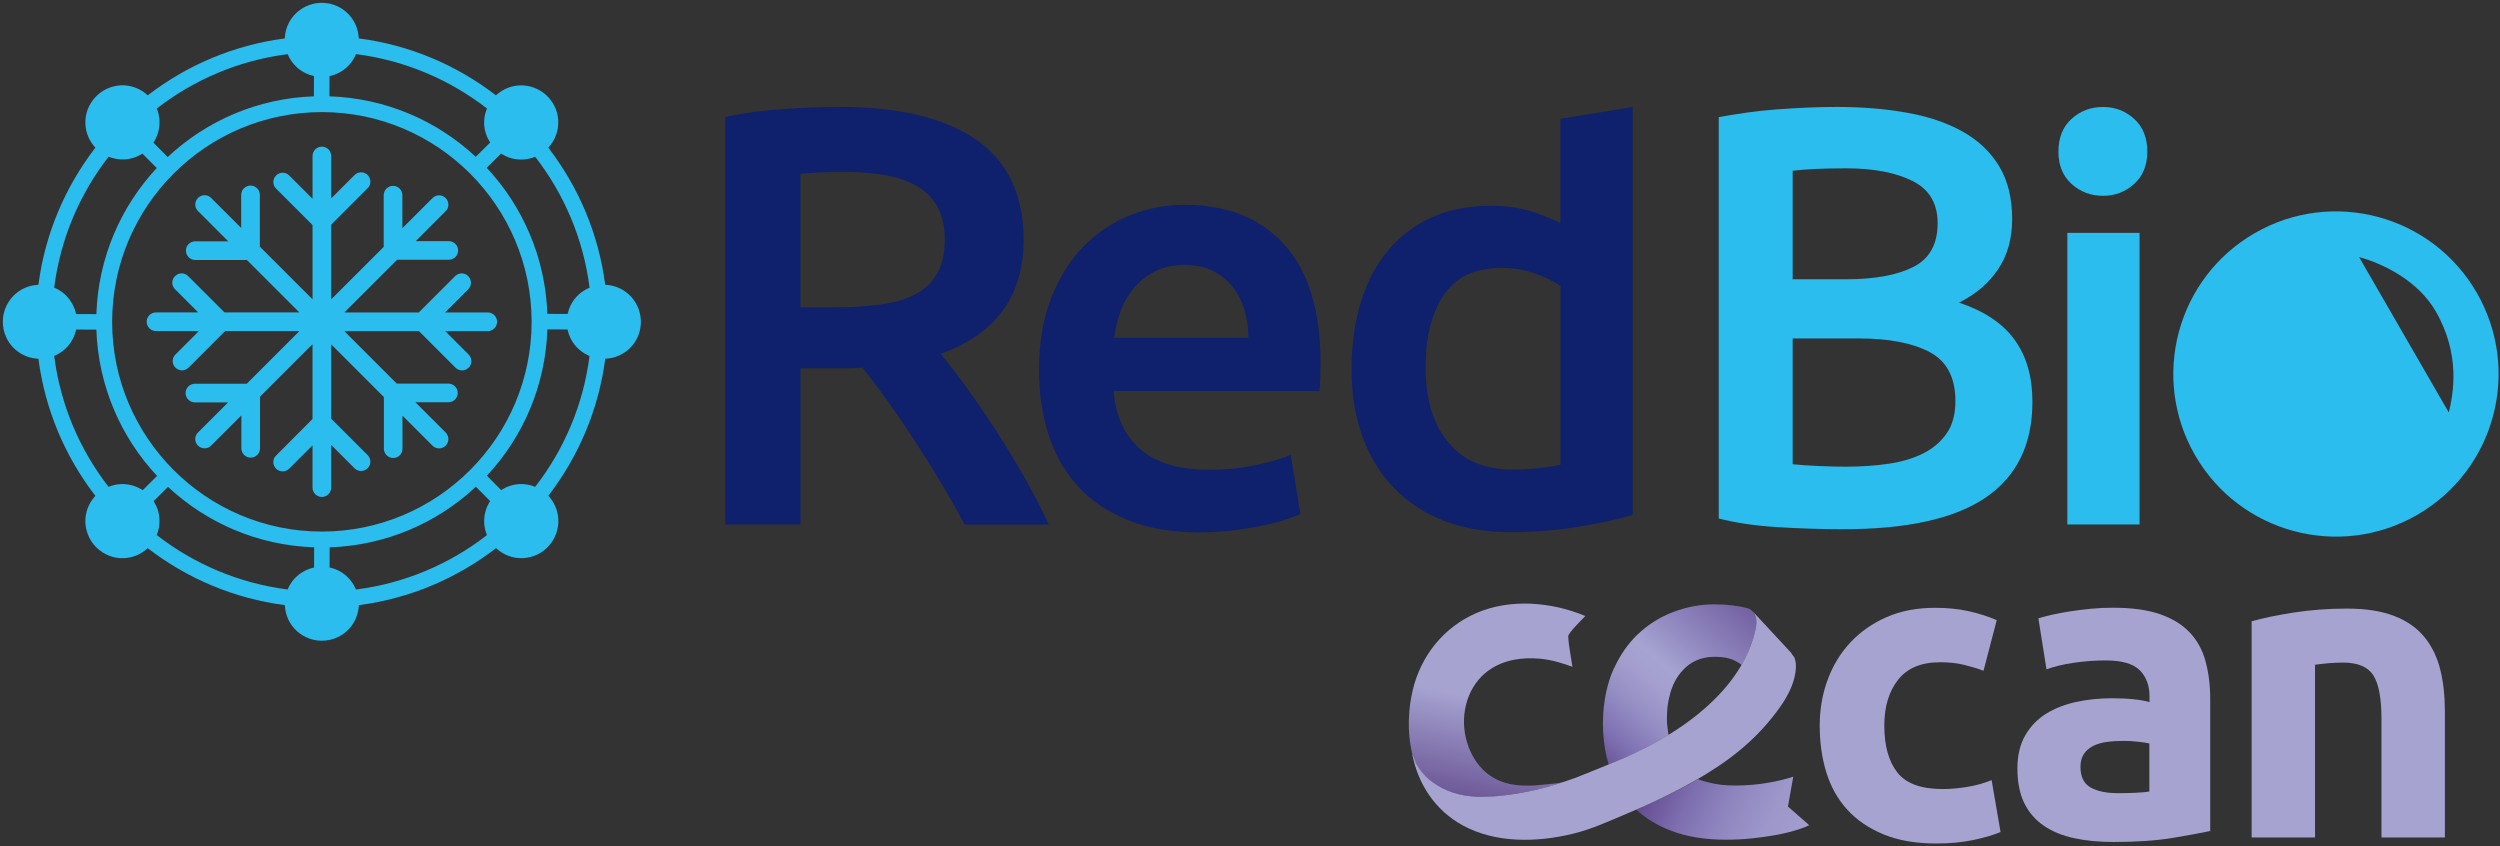 <svg width="845" height="286" viewBox="0 0 845 286" fill="none" xmlns="http://www.w3.org/2000/svg">
<rect x="0" y="0" width="845" height="286" fill="#333333" stroke="none"/>
<path d="M213.408 117.147C218.035 112.023 217.597 104.082 212.472 99.445C210.203 97.415 207.387 96.36 204.561 96.26C202.322 78.966 195.476 63.094 185.326 49.909C187.555 47.511 188.859 44.247 188.68 40.725C188.331 33.829 182.391 28.525 175.495 28.873C172.45 29.043 169.713 30.286 167.634 32.227C154.449 22.057 138.567 15.221 121.263 12.982C121.133 9.718 119.75 6.514 117.143 4.165C112.018 -0.462 104.078 -0.024 99.441 5.101C97.411 7.37 96.366 10.166 96.256 12.992C78.972 15.241 63.12 22.077 49.935 32.227C47.527 29.978 44.253 28.664 40.721 28.843C37.516 29.052 34.66 30.406 32.541 32.515C30.113 34.943 28.66 38.356 28.869 42.028C29.038 45.093 30.292 47.83 32.242 49.909C22.073 63.094 15.226 78.966 12.988 96.26C9.724 96.39 6.52 97.773 4.161 100.38C2.032 102.788 0.957 105.754 0.957 108.749C0.957 112.182 2.34 115.625 5.097 118.073C7.365 120.103 10.162 121.147 12.988 121.257C15.226 138.552 22.073 154.413 32.233 167.598C29.984 170.006 28.68 173.27 28.859 176.803C29.068 180.007 30.422 182.883 32.531 184.982C34.959 187.41 38.372 188.863 42.044 188.654C45.099 188.485 47.845 187.231 49.925 185.281C63.11 195.44 78.982 202.287 96.276 204.536C96.406 207.799 97.789 211.014 100.396 213.362C102.804 215.491 105.769 216.566 108.764 216.566C112.198 216.566 115.641 215.183 118.098 212.427C120.128 210.168 121.173 207.362 121.283 204.536C138.587 202.297 154.469 195.45 167.654 185.271C170.062 187.51 173.326 188.823 176.858 188.644C183.754 188.296 189.058 182.355 188.71 175.459C188.54 172.404 187.287 169.658 185.336 167.578C195.486 154.393 202.322 138.532 204.571 121.247C207.835 121.138 211.049 119.754 213.408 117.147ZM194.78 100.38C193.267 102.072 192.312 104.052 191.864 106.112L185.008 106.092C184.341 87.026 176.679 69.741 164.519 56.716L169.375 51.91C171.524 53.313 174.102 54.069 176.838 53.92C178.271 53.84 179.634 53.512 180.898 52.994C190.64 65.552 197.178 80.707 199.277 97.236C197.606 97.922 196.063 98.967 194.78 100.38ZM108.794 179.668C69.707 179.668 37.904 147.846 37.904 108.779C37.904 69.692 69.698 37.889 108.794 37.889C147.881 37.889 179.684 69.682 179.684 108.779C179.674 147.866 147.881 179.668 108.794 179.668ZM163.643 42.058C163.793 44.307 164.519 46.387 165.673 48.178L160.807 53.004C147.762 40.824 130.447 33.192 111.352 32.555L111.372 25.719C113.889 25.192 116.267 23.908 118.098 21.848C119.064 20.763 119.8 19.559 120.327 18.296C136.856 20.385 152.021 26.933 164.589 36.665C163.892 38.337 163.544 40.158 163.643 42.058ZM100.386 22.793C102.078 24.296 104.058 25.251 106.118 25.699L106.098 32.555C87.012 33.222 69.707 40.884 56.682 53.084L51.856 48.218C53.269 46.058 54.045 43.461 53.906 40.695C53.826 39.272 53.507 37.929 53 36.675C65.558 26.943 80.703 20.405 97.222 18.305C97.928 19.967 98.973 21.51 100.386 22.793ZM42.064 53.88C44.303 53.77 46.373 53.054 48.144 51.919L52.98 56.795C40.83 69.831 33.208 87.116 32.571 106.171L25.715 106.152C25.177 103.654 23.894 101.286 21.864 99.445C20.789 98.48 19.585 97.743 18.311 97.226C20.411 80.687 26.959 65.522 36.71 52.964C38.362 53.631 40.173 53.979 42.064 53.88ZM22.799 117.147C24.322 115.466 25.287 113.465 25.725 111.386L32.571 111.406C33.218 130.511 40.89 147.826 53.09 160.871L48.233 165.678C46.074 164.264 43.477 163.488 40.711 163.628C39.288 163.707 37.934 164.036 36.681 164.543C26.949 151.985 20.411 136.83 18.321 120.302C19.973 119.615 21.515 118.57 22.799 117.147ZM53.895 175.479C53.786 173.23 53.07 171.16 51.925 169.399L56.791 164.573C69.827 176.723 87.111 184.355 106.177 184.992L106.157 191.818C103.66 192.356 101.291 193.639 99.451 195.669C98.475 196.754 97.749 197.968 97.222 199.242C80.693 197.142 65.528 190.594 52.97 180.843C53.647 179.201 53.995 177.38 53.895 175.479ZM117.153 194.744C115.471 193.221 113.471 192.256 111.401 191.818L111.421 185.002C130.517 184.355 147.822 176.693 160.857 164.513L165.663 169.359C164.27 171.509 163.504 174.086 163.663 176.812C163.743 178.245 164.071 179.609 164.589 180.872C152.021 190.624 136.856 197.162 120.317 199.262C119.631 197.58 118.576 196.038 117.153 194.744ZM175.515 163.618C173.256 163.767 171.166 164.493 169.385 165.648L164.569 160.792C176.739 147.746 184.381 130.432 185.008 111.336L191.834 111.356C192.352 113.873 193.645 116.252 195.705 118.083C196.79 119.048 197.994 119.784 199.257 120.312C197.168 136.84 190.63 151.995 180.888 164.553C179.246 163.866 177.415 163.528 175.515 163.618Z" fill="#2BBDED"/>
<path d="M164.858 105.604H150.429L158.26 97.773C159.494 96.559 159.494 94.569 158.26 93.335C157.046 92.091 155.056 92.091 153.822 93.335L141.543 105.614H116.407L134.229 87.793H151.693C153.424 87.793 154.847 86.409 154.847 84.658C154.847 82.907 153.424 81.504 151.693 81.504H140.518L150.638 71.383C151.872 70.169 151.872 68.179 150.638 66.945C149.424 65.702 147.434 65.702 146.2 66.945L136 77.115V65.97C136 64.219 134.577 62.816 132.846 62.816C131.094 62.816 129.691 64.239 129.691 65.97V83.434L111.949 101.176V75.931L124.268 63.612C125.502 62.398 125.502 60.408 124.268 59.174C123.054 57.93 121.064 57.93 119.83 59.174L111.949 67.055V52.726C111.949 50.974 110.526 49.571 108.795 49.571C107.043 49.571 105.64 50.994 105.64 52.726V67.194L97.759 59.313C96.545 58.069 94.555 58.069 93.321 59.313C92.077 60.527 92.077 62.517 93.321 63.751L105.64 76.07V101.176L87.828 83.364V65.881C87.828 64.129 86.405 62.726 84.674 62.726C82.922 62.726 81.519 64.149 81.519 65.881V77.055L71.37 66.906C70.156 65.662 68.165 65.662 66.931 66.906C65.688 68.12 65.688 70.11 66.931 71.344L77.141 81.563H65.996C64.245 81.563 62.842 82.966 62.842 84.718C62.842 86.469 64.265 87.872 65.996 87.872H83.45L101.172 105.595H75.877L63.598 93.325C62.384 92.081 60.394 92.081 59.16 93.325C57.916 94.539 57.916 96.529 59.16 97.763L66.991 105.595H52.732C50.98 105.595 49.577 107.018 49.577 108.749C49.577 110.5 51 111.903 52.732 111.903H67.22L59.299 119.824C58.055 121.038 58.055 123.028 59.299 124.262C59.906 124.869 60.722 125.178 61.518 125.178C62.314 125.178 63.11 124.849 63.737 124.262L76.106 111.893H101.212L83.4 129.705H65.887C64.135 129.705 62.732 131.109 62.732 132.86C62.732 134.611 64.155 136.014 65.887 136.014H77.091L66.921 146.184C65.678 147.398 65.678 149.388 66.921 150.622C67.528 151.229 68.344 151.538 69.141 151.538C69.937 151.538 70.752 151.229 71.359 150.622L81.579 140.403V151.528C81.579 153.279 83.002 154.682 84.734 154.682C86.465 154.682 87.888 153.279 87.888 151.498V134.084L105.63 116.341V141.617L93.311 153.976C92.067 155.19 92.067 157.18 93.311 158.414C93.918 159.021 94.734 159.329 95.53 159.329C96.326 159.329 97.122 159.031 97.749 158.414L105.63 150.533V164.812C105.63 166.563 107.053 167.966 108.785 167.966C110.516 167.966 111.919 166.563 111.939 164.832V150.383L119.82 158.264C121.034 159.498 123.024 159.498 124.258 158.264C125.492 157.05 125.492 155.06 124.258 153.826L111.939 141.507V116.381L129.751 134.203V151.647C129.751 153.398 131.174 154.801 132.906 154.801C134.657 154.801 136.06 153.398 136.04 151.647V140.492L146.19 150.642C146.797 151.249 147.613 151.557 148.409 151.557C149.225 151.557 150.021 151.249 150.628 150.622C151.862 149.408 151.862 147.418 150.628 146.184L140.408 135.965H151.563C153.315 135.965 154.718 134.561 154.718 132.81C154.718 131.059 153.295 129.656 151.563 129.656H134.11L116.367 111.913H141.593L153.962 124.282C154.569 124.889 155.384 125.198 156.181 125.198C156.997 125.198 157.793 124.869 158.4 124.282C159.633 123.068 159.633 121.078 158.4 119.844L150.479 111.923H164.858C166.589 111.923 167.992 110.52 168.012 108.769C168.012 107.008 166.589 105.604 164.858 105.604Z" fill="#2BBDED"/>
<path d="M740.116 213.761C737.569 211.074 734.195 209.014 729.966 207.561C725.757 206.109 720.473 205.412 714.134 205.412C711.637 205.412 709.179 205.532 706.721 205.76C704.263 205.999 701.955 206.298 699.755 206.626C697.556 206.954 695.526 207.353 693.656 207.77C691.785 208.188 690.223 208.616 688.979 208.984L691.715 226.239C694.312 225.284 697.367 224.538 700.93 224.02C704.482 223.503 708.064 223.224 711.706 223.224C717.179 223.224 721.01 224.329 723.21 226.518C725.409 228.717 726.533 231.643 726.533 235.285V237.295C725.2 236.916 723.448 236.598 721.269 236.359C719.12 236.13 716.642 236.011 713.856 236.011C709.736 236.011 705.746 236.409 701.905 237.225C698.074 238.041 694.661 239.354 691.685 241.175C688.72 242.996 686.332 245.454 684.551 248.519C682.769 251.584 681.884 255.326 681.884 259.744C681.884 264.351 682.65 268.232 684.172 271.386C685.715 274.541 687.914 277.118 690.79 279.078C693.666 281.039 697.099 282.471 701.079 283.307C705.049 284.173 709.497 284.591 714.383 284.591C722.145 284.591 728.762 284.123 734.235 283.238C739.708 282.322 743.957 281.536 747.052 280.879V236.3C747.052 231.603 746.514 227.344 745.46 223.483C744.445 219.702 742.644 216.428 740.116 213.761ZM726.513 267.535C725.369 267.724 723.827 267.864 721.906 267.953C719.986 268.043 717.975 268.092 715.876 268.092C711.945 268.092 708.86 267.436 706.592 266.152C704.343 264.868 703.198 262.53 703.198 259.186C703.198 257.455 703.577 256.032 704.343 254.858C705.109 253.714 706.164 252.798 707.497 252.121C708.831 251.445 710.393 250.997 712.174 250.768C713.955 250.529 715.846 250.42 717.856 250.42C719.279 250.42 720.871 250.509 722.603 250.698C724.334 250.887 725.618 251.077 726.483 251.286V267.535H726.513Z" fill="#A6A3D1"/>
<path d="M824.798 226.27C823.743 222.06 821.972 218.418 819.464 215.334C816.966 212.269 813.593 209.881 809.314 208.229C805.035 206.547 799.702 205.701 793.274 205.701C786.935 205.701 780.905 206.169 775.153 207.054C769.401 207.97 764.705 208.945 761.053 210V283.059H782.487V224.677C783.82 224.488 785.363 224.329 787.094 224.16C788.826 224.021 790.457 223.951 791.98 223.951C796.955 223.951 800.368 225.404 802.199 228.28C804.02 231.155 804.936 236.041 804.936 242.937V283.059H826.37V240.37C826.36 235.176 825.853 230.479 824.798 226.27Z" fill="#A6A3D1"/>
<path d="M664.958 265.972C661.992 266.46 659.206 266.699 656.609 266.699C649.315 266.699 644.22 264.828 641.294 261.087C638.369 257.345 636.896 252.091 636.896 245.255C636.896 238.826 638.468 233.662 641.573 229.731C644.678 225.801 649.404 223.841 655.743 223.841C658.708 223.841 661.405 224.119 663.813 224.706C666.201 225.293 668.42 225.94 670.43 226.716L674.898 209.601C671.744 208.267 668.47 207.243 665.127 206.516C661.763 205.79 658.091 205.441 654.041 205.441C647.892 205.441 642.449 206.496 637.652 208.596C632.856 210.695 628.796 213.551 625.423 217.154C622.059 220.756 619.502 224.965 617.731 229.801C615.95 234.637 615.064 239.812 615.064 245.255C615.064 250.917 615.81 256.171 617.283 261.017C618.776 265.853 621.114 270.062 624.318 273.595C627.522 277.147 631.632 279.953 636.617 282.013C641.593 284.073 647.553 285.098 654.459 285.098C658.967 285.098 663.087 284.72 666.828 283.954C670.57 283.187 673.674 282.272 676.182 281.217L673.167 263.684C670.659 264.709 667.943 265.475 664.958 265.972Z" fill="#A6A3D1"/>
<path d="M604.327 272.61L606.128 262.51C603.979 263.236 601.431 263.863 598.456 264.43C594.505 265.157 590.485 265.505 586.395 265.505C583.141 265.505 580.246 265.177 577.678 264.5C576.464 264.241 575.201 263.873 573.937 263.336C573.191 263.754 572.444 264.201 571.648 264.619C567.648 266.838 563.26 269.057 558.414 271.286C558.085 271.426 557.757 271.595 557.428 271.734C556.473 272.182 555.508 272.6 554.533 273.048C554.045 273.257 553.548 273.466 553.06 273.704C556.284 276.65 560.235 279.038 564.892 280.809C570.126 282.819 576.305 283.824 583.41 283.824C586.216 283.824 588.993 283.685 591.799 283.407C594.605 283.128 597.222 282.75 599.68 282.332C602.138 281.914 604.357 281.396 606.347 280.809C608.337 280.252 609.919 279.665 611.113 279.108L611.531 278.919L604.327 272.61Z" fill="url(#paint0_linear_82_4135)"/>
<path d="M563.936 248.37C563.956 248.37 563.956 248.35 563.986 248.35C563.966 248.35 563.936 248.33 563.936 248.33C563.936 248.33 563.936 248.34 563.936 248.37Z" fill="white"/>
<path d="M560.235 250.52C558.105 251.714 555.976 252.838 553.876 253.883C555.986 252.828 558.115 251.734 560.235 250.52Z" fill="#A6A3D1"/>
<path d="M522.571 266.063C522.173 266.183 521.774 266.272 521.376 266.391C520.769 266.551 520.143 266.72 519.506 266.859C519.088 266.949 518.64 267.068 518.202 267.168C517.993 267.217 517.754 267.257 517.525 267.307C517.078 267.397 516.61 267.496 516.142 267.586C515.675 267.675 515.207 267.775 514.739 267.844C518.063 267.257 521.098 266.491 523.695 265.715C523.645 265.735 523.605 265.735 523.576 265.765C523.257 265.854 522.899 265.944 522.571 266.063Z" fill="#A6A3D1"/>
<path d="M590.793 205.581C587.36 204.715 583.589 204.268 579.529 204.268C574.733 204.268 570.056 205.133 565.528 206.865C560.971 208.596 556.97 211.144 553.468 214.487C550.264 217.552 547.647 221.333 545.587 225.801L545.567 225.781C545.378 226.179 545.189 226.577 545.029 226.975C544.582 228.03 544.184 229.145 543.835 230.269L543.855 230.289C542.502 234.568 541.795 239.364 541.795 244.688C541.795 245.484 541.815 246.25 541.845 247.046C541.845 246.996 541.845 246.927 541.845 246.887C541.865 247.186 541.865 247.474 541.895 247.773C542.104 251.534 542.741 255.116 543.746 258.48C546.015 257.564 548.373 256.559 550.781 255.445C551.488 255.116 552.164 254.788 552.861 254.46C553.209 254.3 553.567 254.111 553.916 253.942C556.015 252.917 558.145 251.793 560.274 250.579C560.762 250.3 561.279 250.041 561.767 249.763C562.254 249.484 562.752 249.206 563.22 248.847C563.458 248.688 563.707 248.589 563.966 248.429C563.966 248.41 563.946 248.36 563.946 248.34C563.827 247.613 563.717 246.887 563.647 246.21C563.647 246.141 563.628 246.071 563.628 246.001C563.628 246.001 563.279 244.111 563.468 241.046C563.538 239.056 563.817 237.284 564.195 235.712C565.13 231.413 566.931 228.468 568.872 226.458L568.892 226.438C570.086 225.105 571.578 224.01 573.379 223.214C574.225 222.836 575.111 222.557 576.096 222.348C576.753 222.209 577.151 222.159 577.151 222.159C577.997 222.04 578.882 222 579.818 222C582.415 222 584.584 222.418 586.335 223.284C587.201 223.702 587.977 224.199 588.694 224.736C589.47 223.403 590.166 222.02 590.793 220.617C591.092 219.91 591.4 219.194 591.679 218.467C591.818 218.089 591.958 217.741 592.077 217.373C592.475 216.278 592.803 215.154 593.102 214.009C593.261 213.402 593.41 212.776 593.52 212.159C594.187 207.661 592.177 206.118 590.793 205.581Z" fill="url(#paint1_linear_82_4135)"/>
<path d="M476.965 253.087C476.965 253.087 476.985 253.366 477.105 253.833C477.055 253.584 477.005 253.326 476.965 253.087Z" fill="url(#paint2_linear_82_4135)"/>
<path d="M499.106 207.173C488.051 211.92 480.329 221.533 477.523 233.175C475.931 239.792 475.672 247.315 477.145 253.982C477.145 253.932 477.125 253.893 477.125 253.843C477.195 254.191 477.244 254.569 477.314 254.918C477.364 254.987 477.384 255.156 477.434 255.226C477.434 255.226 477.483 255.485 477.434 255.296C479.444 262.052 485.474 266.52 492.191 268.252C495.813 269.207 499.624 269.446 503.365 269.326C507.057 269.187 511.545 268.441 514.61 267.903C519.187 267.107 523.824 265.983 528.193 264.421C526.77 264.719 525.178 264.839 523.725 265.028C517.973 265.635 512.242 266.172 506.749 263.863C500.738 261.316 496.957 255.704 495.474 249.465C493.484 241.066 496.062 231.623 503.286 226.508C508.261 222.975 514.55 222.09 520.521 222.647C524.332 222.995 527.914 224.05 531.487 225.383C531.297 224.07 530.034 217.134 530.064 215.045C530.083 213.88 534.651 209.502 535.835 208.218C524.511 203.452 510.58 202.238 499.106 207.173Z" fill="url(#paint3_linear_82_4135)"/>
<path d="M526.919 264.71C526.75 264.76 526.59 264.829 526.401 264.879C526.571 264.8 526.76 264.76 526.919 264.71Z" fill="#A6A3D1"/>
<path d="M526.919 264.71C526.75 264.76 526.59 264.829 526.401 264.879C526.571 264.8 526.76 264.76 526.919 264.71Z" fill="url(#paint4_linear_82_4135)"/>
<path d="M507.236 269.028C506.838 269.078 506.47 269.098 506.092 269.148C506.47 269.098 506.838 269.058 507.236 269.028Z" fill="#A6A3D1"/>
<path d="M507.236 269.028C506.838 269.078 506.47 269.098 506.092 269.148C506.47 269.098 506.838 269.058 507.236 269.028Z" fill="url(#paint5_linear_82_4135)"/>
<path d="M524.263 265.545C524.074 265.595 523.915 265.664 523.726 265.704C524.104 265.585 524.452 265.495 524.8 265.376C524.959 265.326 525.099 265.286 525.248 265.236C525.109 265.286 524.94 265.326 524.8 265.376C524.611 265.455 524.422 265.505 524.263 265.545Z" fill="#A6A3D1"/>
<path d="M524.263 265.545C524.074 265.595 523.915 265.664 523.726 265.704C524.104 265.585 524.452 265.495 524.8 265.376C524.959 265.326 525.099 265.286 525.248 265.236C525.109 265.286 524.94 265.326 524.8 265.376C524.611 265.455 524.422 265.505 524.263 265.545Z" fill="url(#paint6_linear_82_4135)"/>
<path d="M523.585 265.765C523.635 265.745 523.675 265.745 523.705 265.715C523.894 265.665 524.083 265.595 524.242 265.556C524.023 265.625 523.814 265.695 523.585 265.765Z" fill="#A6A3D1"/>
<path d="M523.585 265.765C523.635 265.745 523.675 265.745 523.705 265.715C523.894 265.665 524.083 265.595 524.242 265.556C524.023 265.625 523.814 265.695 523.585 265.765Z" fill="url(#paint7_linear_82_4135)"/>
<path d="M514.581 267.883C514.63 267.883 514.7 267.863 514.74 267.863C514.7 267.863 514.65 267.863 514.581 267.883Z" fill="#A6A3D1"/>
<path d="M514.581 267.883C514.63 267.883 514.7 267.863 514.74 267.863C514.7 267.863 514.65 267.863 514.581 267.883Z" fill="url(#paint8_linear_82_4135)"/>
<path d="M605.481 220.738C601.133 216.041 596.764 211.344 592.416 206.638C594.048 208.439 593.769 211.126 593.252 213.305C592.525 216.34 591.431 219.315 590.047 222.121C587.361 227.564 583.569 232.41 579.221 236.659C570.613 245.078 559.976 251.267 549.06 256.163C545.925 257.566 532.76 262.8 532.79 262.8C528.163 264.442 523.675 265.985 518.929 267.029C513.436 268.223 508.152 269.109 502.45 269.298C497.375 269.457 492.211 268.811 487.653 266.492C485.315 265.318 482.837 263.596 481.135 261.606C480.18 260.482 479.245 259.268 478.588 257.934C478.1 256.979 477.862 255.835 477.324 254.899C479.354 265.139 485.086 273.856 494.32 278.931C505.515 285.08 519.456 284.752 531.566 281.826C538.044 280.284 544.144 277.408 550.274 274.841C556.374 272.293 562.364 269.507 568.205 266.422C579.151 260.671 589.5 253.795 597.55 244.262C601.71 239.306 606.018 233.575 606.904 226.957C607.113 225.365 607.113 223.634 606.456 222.141C606.297 221.882 605.481 220.987 605.481 220.738Z" fill="#A6A3D1"/>
<path d="M283.661 36.137C303.812 36.137 319.245 39.828 329.933 47.222C340.62 54.605 345.973 65.9 345.973 81.095C345.973 100.051 336.62 112.888 317.942 119.604C320.489 122.689 323.385 126.451 326.619 130.899C329.843 135.337 333.137 140.133 336.51 145.327C339.873 150.492 343.098 155.806 346.192 161.249C349.277 166.692 352.033 172.025 354.471 177.289H326.042C323.494 172.453 320.738 167.587 317.763 162.682C314.797 157.776 311.822 152.999 308.787 148.372C305.772 143.745 302.777 139.367 299.811 135.257C296.866 131.167 294.11 127.495 291.532 124.271C289.642 124.411 288.03 124.48 286.696 124.48C285.343 124.48 284.079 124.48 282.865 124.48H270.566V177.27H245.151V39.55C251.321 38.216 257.918 37.301 264.904 36.833C271.899 36.366 278.148 36.137 283.661 36.137ZM285.462 58.108C280.089 58.108 275.103 58.317 270.546 58.715V103.882H281.631C287.801 103.882 293.254 103.554 297.97 102.877C302.667 102.2 306.598 101.006 309.772 99.255C312.927 97.504 315.315 95.165 316.927 92.19C318.539 89.244 319.335 85.483 319.335 80.896C319.335 76.597 318.539 72.975 316.927 69.999C315.315 67.054 312.996 64.696 309.961 62.934C306.946 61.183 303.344 59.939 299.184 59.193C295.025 58.486 290.448 58.108 285.462 58.108Z" fill="#0F206C"/>
<path d="M351.188 125.047C351.188 115.763 352.572 107.653 355.328 100.668C358.084 93.682 361.736 87.851 366.314 83.224C370.871 78.597 376.135 75.084 382.046 72.745C387.957 70.407 394.017 69.213 400.186 69.213C414.705 69.213 426.019 73.721 434.159 82.726C442.298 91.732 446.358 105.165 446.358 123.057C446.358 124.41 446.309 125.913 446.269 127.594C446.199 129.276 446.11 130.799 445.97 132.132H376.414C377.09 140.6 380.066 147.138 385.39 151.795C390.693 156.422 398.385 158.761 408.466 158.761C414.376 158.761 419.78 158.223 424.695 157.148C429.601 156.074 433.462 154.929 436.288 153.715L439.512 173.677C438.179 174.354 436.308 175.06 433.97 175.806C431.611 176.553 428.915 177.209 425.899 177.816C422.884 178.423 419.61 178.911 416.128 179.339C412.625 179.737 409.063 179.946 405.44 179.946C396.156 179.946 388.096 178.563 381.24 175.806C374.394 173.05 368.732 169.209 364.314 164.303C359.876 159.397 356.572 153.616 354.423 146.959C352.263 140.272 351.188 132.978 351.188 125.047ZM421.959 114.151C421.959 110.788 421.491 107.603 420.556 104.568C419.62 101.553 418.237 98.936 416.416 96.717C414.595 94.498 412.396 92.747 409.749 91.483C407.132 90.219 403.998 89.562 400.375 89.562C396.614 89.562 393.31 90.259 390.484 91.692C387.658 93.095 385.27 94.946 383.33 97.234C381.389 99.523 379.867 102.14 378.792 105.086C377.717 108.031 376.971 111.066 376.573 114.161H421.959V114.151Z" fill="#0F206C"/>
<path d="M551.796 174.026C546.96 175.499 540.88 176.852 533.556 178.046C526.233 179.24 518.551 179.867 510.48 179.867C502.132 179.867 494.679 178.583 488.101 176.036C481.514 173.489 475.901 169.817 471.264 165.05C466.637 160.284 463.055 154.502 460.577 147.706C458.079 140.929 456.835 133.277 456.835 124.819C456.835 116.5 457.86 108.918 459.97 102.141C462.05 95.365 465.115 89.543 469.135 84.697C473.155 79.861 478.071 76.12 483.862 73.503C489.633 70.885 496.3 69.572 503.823 69.572C508.918 69.572 513.436 70.179 517.337 71.393C521.237 72.607 524.581 73.94 527.417 75.413V40.187L551.826 36.167V174.036H551.796V174.026ZM481.852 124.232C481.852 134.989 484.399 143.427 489.524 149.527C494.619 155.657 501.684 158.692 510.709 158.692C514.61 158.692 517.934 158.533 520.69 158.174C523.446 157.846 525.695 157.468 527.447 157.08V96.618C525.297 95.146 522.441 93.763 518.889 92.479C515.336 91.195 511.525 90.558 507.505 90.558C498.649 90.558 492.141 93.573 488.051 99.633C483.882 105.694 481.852 113.903 481.852 124.232Z" fill="#0F206C"/>
<path d="M623.054 178.872C615.67 178.872 608.207 178.634 600.685 178.166C593.152 177.698 586.564 176.713 580.932 175.24V39.581C583.878 39.043 587.062 38.556 590.405 38.058C593.769 37.59 597.182 37.212 600.694 36.963C604.177 36.705 607.66 36.496 611.073 36.356C614.506 36.217 617.76 36.148 620.845 36.148C629.313 36.148 637.184 36.774 644.438 38.068C651.683 39.352 657.972 41.461 663.285 44.427C668.589 47.392 672.729 51.273 675.674 56.119C678.62 60.955 680.112 66.945 680.112 74.07C680.112 80.668 678.52 86.3 675.366 90.996C672.211 95.693 667.813 99.465 662.161 102.291C670.629 105.117 676.888 109.276 680.908 114.799C684.928 120.312 686.958 127.307 686.958 135.765C686.958 150.144 681.724 160.941 671.226 168.126C660.738 175.3 644.677 178.872 623.054 178.872ZM605.919 94.4H623.87C633.552 94.4 641.145 93.016 646.638 90.26C652.16 87.504 654.917 82.568 654.917 75.433C654.917 68.727 652.061 63.93 646.339 61.124C640.637 58.298 633.204 56.895 624.059 56.895C620.158 56.895 616.695 56.965 613.68 57.104C610.665 57.243 608.068 57.452 605.919 57.711V94.4ZM605.919 114.371V156.921C608.745 157.199 611.76 157.389 614.994 157.528C618.218 157.667 621.163 157.737 623.85 157.737C629.084 157.737 633.95 157.408 638.458 156.732C642.966 156.055 646.847 154.881 650.15 153.199C653.444 151.518 656.061 149.269 658.001 146.443C659.942 143.617 660.927 139.985 660.927 135.546C660.927 127.626 658.031 122.103 652.25 119.018C646.478 115.933 638.478 114.391 628.258 114.391H605.909V114.371H605.919Z" fill="#2BBDED"/>
<path d="M725.787 51.263C725.787 55.82 724.314 59.472 721.349 62.159C718.383 64.846 714.9 66.179 710.87 66.179C706.711 66.179 703.129 64.846 700.183 62.159C697.218 59.472 695.745 55.85 695.745 51.263C695.745 46.566 697.218 42.874 700.183 40.177C703.129 37.491 706.701 36.157 710.87 36.157C714.91 36.157 718.403 37.511 721.349 40.177C724.314 42.854 725.787 46.566 725.787 51.263ZM723.17 177.26H698.76V78.717H723.17V177.26Z" fill="#2BBDED"/>
<path d="M837.146 98.937C821.971 72.647 788.357 63.642 762.067 78.817C735.777 93.992 726.772 127.606 741.947 153.896C757.122 180.186 790.736 189.191 817.026 174.016C843.316 158.841 852.331 125.227 837.146 98.937ZM827.693 139.417L797.373 86.897C805.841 89.186 817.414 95.076 823.245 105.176C831.793 119.993 829.186 133.168 827.693 139.417Z" fill="#2BBDED"/>
<defs>
<linearGradient id="paint0_linear_82_4135" x1="630.24" y1="293.549" x2="555.852" y2="257.292" gradientUnits="userSpaceOnUse">
<stop stop-color="#A6A3D1"/>
<stop offset="0.245" stop-color="#A49FCF"/>
<stop offset="0.434" stop-color="#9D97CA"/>
<stop offset="0.604" stop-color="#8F86BF"/>
<stop offset="0.763" stop-color="#7E6FB0"/>
<stop offset="0.913" stop-color="#685295"/>
<stop offset="1" stop-color="#573C81"/>
</linearGradient>
<linearGradient id="paint1_linear_82_4135" x1="604.273" y1="181.523" x2="497.759" y2="303.372" gradientUnits="userSpaceOnUse">
<stop stop-color="#573C81"/>
<stop offset="0.063" stop-color="#60488B"/>
<stop offset="0.171" stop-color="#7563A4"/>
<stop offset="0.309" stop-color="#958EC4"/>
<stop offset="0.37" stop-color="#A6A3D1"/>
<stop offset="0.418" stop-color="#A39ECE"/>
<stop offset="0.479" stop-color="#958EC4"/>
<stop offset="0.549" stop-color="#8073B3"/>
<stop offset="0.623" stop-color="#664F91"/>
<stop offset="0.654" stop-color="#573C81"/>
</linearGradient>
<linearGradient id="paint2_linear_82_4135" x1="476.972" y1="253.463" x2="517.035" y2="253.463" gradientUnits="userSpaceOnUse">
<stop offset="0.16" stop-color="#A6A3D1"/>
<stop offset="0.384" stop-color="#8B81BB"/>
<stop offset="0.647" stop-color="#6F5E99"/>
<stop offset="0.861" stop-color="#5E4983"/>
<stop offset="1" stop-color="#57417B"/>
</linearGradient>
<linearGradient id="paint3_linear_82_4135" x1="514.268" y1="195.202" x2="490.079" y2="308.68" gradientUnits="userSpaceOnUse">
<stop offset="0.369" stop-color="#A6A3D1"/>
<stop offset="0.769" stop-color="#573C81"/>
</linearGradient>
<linearGradient id="paint4_linear_82_4135" x1="540.306" y1="200.778" x2="516.123" y2="314.213" gradientUnits="userSpaceOnUse">
<stop offset="0.171" stop-color="#A6A3D1"/>
<stop offset="0.392" stop-color="#8B81BB"/>
<stop offset="0.651" stop-color="#6F5E99"/>
<stop offset="0.863" stop-color="#5E4983"/>
<stop offset="1" stop-color="#57417B"/>
</linearGradient>
<linearGradient id="paint5_linear_82_4135" x1="522.051" y1="196.901" x2="497.88" y2="310.316" gradientUnits="userSpaceOnUse">
<stop offset="0.171" stop-color="#A6A3D1"/>
<stop offset="0.392" stop-color="#8B81BB"/>
<stop offset="0.651" stop-color="#6F5E99"/>
<stop offset="0.863" stop-color="#5E4983"/>
<stop offset="1" stop-color="#57417B"/>
</linearGradient>
<linearGradient id="paint6_linear_82_4135" x1="538.36" y1="200.364" x2="514.182" y2="313.792" gradientUnits="userSpaceOnUse">
<stop offset="0.171" stop-color="#A6A3D1"/>
<stop offset="0.392" stop-color="#8B81BB"/>
<stop offset="0.651" stop-color="#6F5E99"/>
<stop offset="0.863" stop-color="#5E4983"/>
<stop offset="1" stop-color="#57417B"/>
</linearGradient>
<linearGradient id="paint7_linear_82_4135" x1="537.848" y1="200.26" x2="513.671" y2="313.689" gradientUnits="userSpaceOnUse">
<stop offset="0.171" stop-color="#A6A3D1"/>
<stop offset="0.392" stop-color="#8B81BB"/>
<stop offset="0.651" stop-color="#6F5E99"/>
<stop offset="0.863" stop-color="#5E4983"/>
<stop offset="1" stop-color="#57417B"/>
</linearGradient>
<linearGradient id="paint8_linear_82_4135" x1="477.076" y1="267.873" x2="517.056" y2="267.873" gradientUnits="userSpaceOnUse">
<stop offset="0.16" stop-color="#A6A3D1"/>
<stop offset="0.384" stop-color="#8B81BB"/>
<stop offset="0.647" stop-color="#6F5E99"/>
<stop offset="0.861" stop-color="#5E4983"/>
<stop offset="1" stop-color="#57417B"/>
</linearGradient>
</defs>
</svg>
